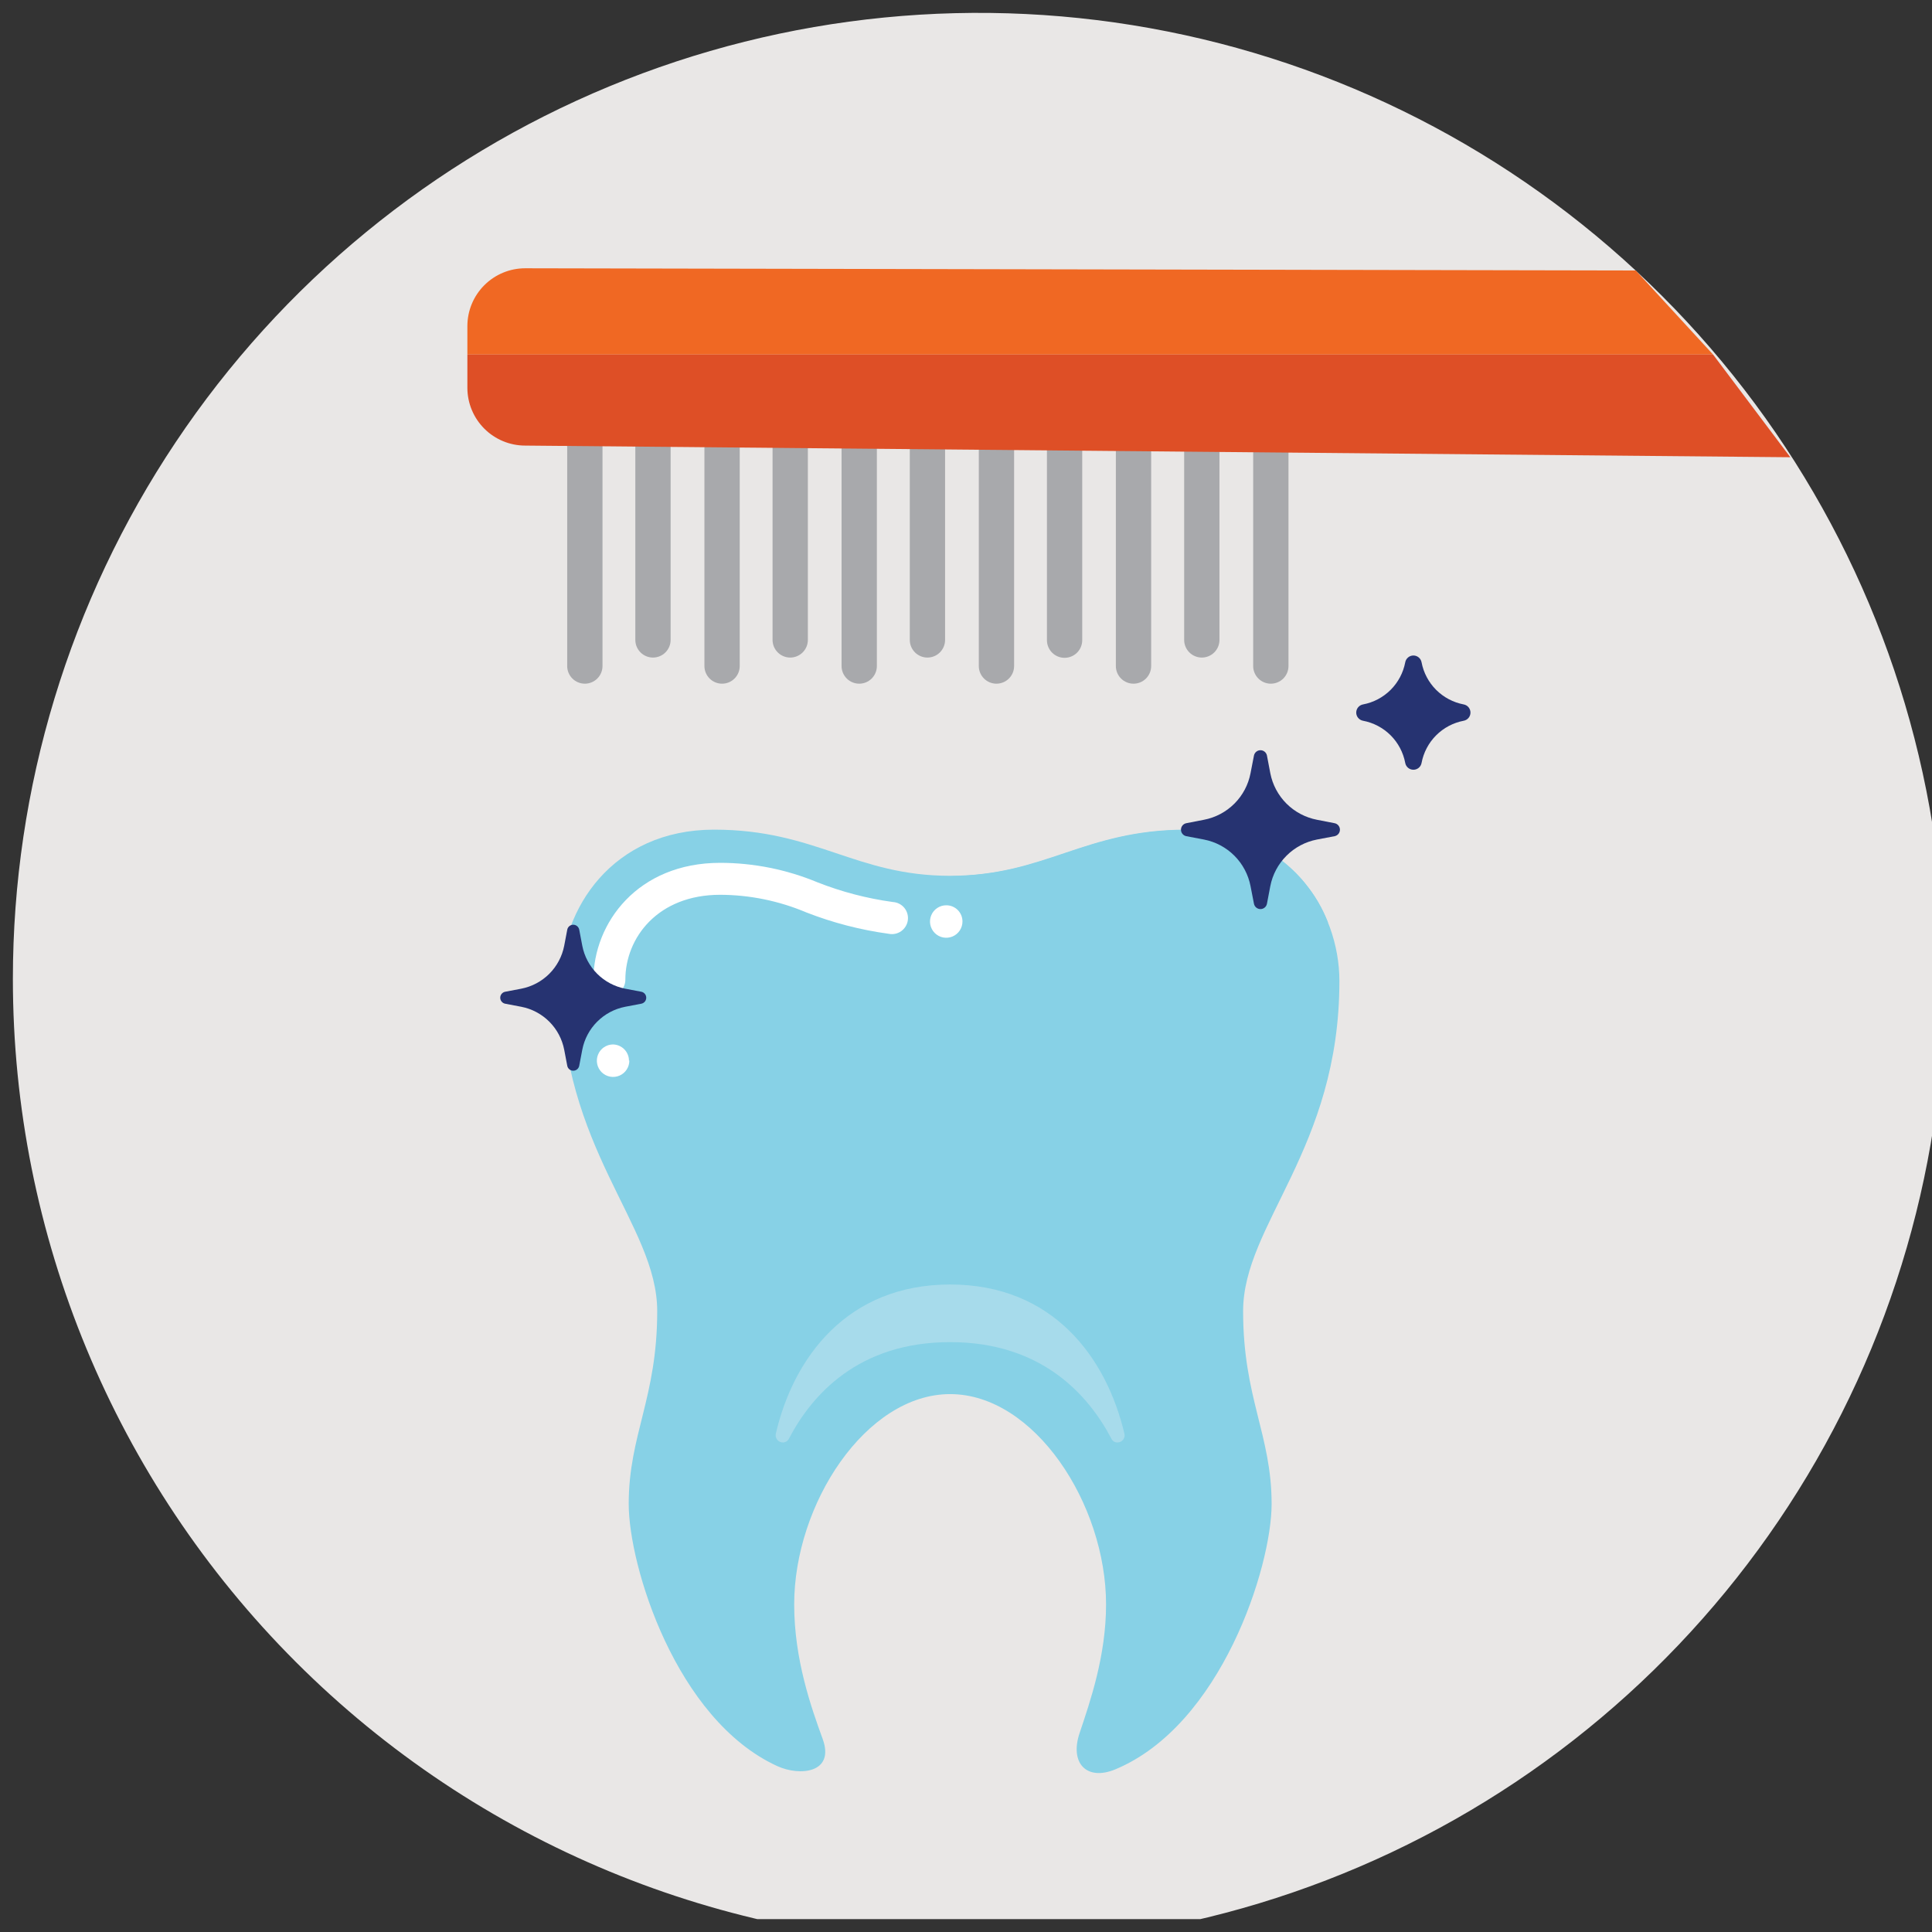 <svg width="150" height="150" viewBox="0 0 150 150" fill="none" xmlns="http://www.w3.org/2000/svg">
<rect x="0" y="0" width="150" height="150" fill="#333333" stroke="none"/>
<g clip-path="url(#clip0)">
<g clip-path="url(#clip1)">
<path d="M76 151C90.834 151 105.334 146.601 117.668 138.36C130.001 130.119 139.614 118.406 145.291 104.701C150.968 90.997 152.453 75.917 149.559 61.368C146.665 46.82 139.522 33.456 129.033 22.967C118.544 12.478 105.18 5.335 90.632 2.441C76.083 -0.453 61.003 1.032 47.299 6.709C33.594 12.386 21.881 21.999 13.64 34.332C5.399 46.666 1 61.166 1 76C1 95.891 8.902 114.968 22.967 129.033C37.032 143.098 56.109 151 76 151" fill="#E9E7E6"/>
<path d="M73.767 108.238C80.311 108.238 85.874 116.769 85.874 124.566C85.874 128.561 84.641 132.103 83.819 134.556C83.038 136.886 84.36 138.297 86.594 137.372C94.816 133.946 98.728 121.661 98.728 116.769C98.728 111.397 96.515 108.547 96.515 101.798C96.515 95.049 103.991 89.231 103.991 76.172C103.991 70.587 99.989 64.414 92.089 64.414C84.189 64.414 81.126 67.997 73.767 67.997C66.408 67.997 63.345 64.414 55.445 64.414C47.545 64.414 43.544 70.581 43.544 76.172C43.544 89.231 51.026 95.055 51.026 101.798C51.026 108.54 48.813 111.39 48.813 116.769C48.813 121.565 52.465 133.494 60.331 137.112C62.098 137.927 64.832 137.66 63.873 135.015C62.989 132.583 61.66 128.849 61.66 124.566C61.66 116.769 67.23 108.238 73.767 108.238Z" fill="#87D1E6"/>
<path d="M86.751 111.993C86.655 111.994 86.561 111.967 86.48 111.916C86.399 111.865 86.334 111.792 86.292 111.705C84.518 108.327 80.9 104.203 73.767 104.203C66.634 104.203 63.017 108.314 61.249 111.705C61.205 111.791 61.138 111.864 61.056 111.914C60.974 111.965 60.879 111.992 60.783 111.993C60.699 111.993 60.615 111.974 60.539 111.938C60.464 111.901 60.397 111.848 60.344 111.782C60.291 111.716 60.254 111.64 60.235 111.558C60.216 111.475 60.216 111.39 60.235 111.308C61.605 105.402 65.778 99.728 73.767 99.728C81.756 99.728 85.902 105.402 87.299 111.308C87.319 111.39 87.32 111.476 87.302 111.559C87.283 111.641 87.246 111.719 87.193 111.785C87.14 111.851 87.073 111.904 86.996 111.94C86.92 111.976 86.836 111.994 86.751 111.993" fill="#A7DBEB"/>
<path d="M44.037 51.711C44.037 52.074 44.181 52.423 44.438 52.68C44.695 52.937 45.044 53.081 45.407 53.081C45.771 53.081 46.119 52.937 46.376 52.68C46.633 52.423 46.778 52.074 46.778 51.711V33.629L44.037 33.766V51.711Z" fill="#A8A9AC"/>
<path d="M54.691 51.711C54.691 52.074 54.836 52.423 55.093 52.679C55.35 52.937 55.698 53.081 56.062 53.081C56.425 53.081 56.774 52.937 57.031 52.679C57.288 52.423 57.432 52.074 57.432 51.711V33.128L54.691 33.238V51.683V51.711Z" fill="#A8A9AC"/>
<path d="M65.339 51.711C65.339 52.074 65.484 52.422 65.741 52.679C65.998 52.937 66.346 53.081 66.71 53.081C67.073 53.081 67.422 52.937 67.679 52.679C67.936 52.422 68.08 52.074 68.08 51.711V32.772L65.339 32.861V51.711Z" fill="#A8A9AC"/>
<path d="M75.994 51.711C75.994 52.074 76.138 52.423 76.395 52.68C76.652 52.937 77.001 53.081 77.364 53.081C77.728 53.081 78.076 52.937 78.333 52.68C78.59 52.423 78.735 52.074 78.735 51.711V32.477L75.994 32.546V51.731V51.711Z" fill="#A8A9AC"/>
<path d="M86.635 51.711C86.635 52.074 86.779 52.423 87.036 52.68C87.293 52.937 87.642 53.081 88.005 53.081C88.369 53.081 88.717 52.937 88.974 52.68C89.231 52.423 89.376 52.074 89.376 51.711V32.299H86.635V51.676V51.711Z" fill="#A8A9AC"/>
<path d="M97.296 51.711C97.296 52.074 97.441 52.423 97.698 52.68C97.955 52.937 98.303 53.081 98.667 53.081C99.03 53.081 99.379 52.937 99.636 52.68C99.893 52.423 100.037 52.074 100.037 51.711V32.224H97.296V51.697V51.711Z" fill="#A8A9AC"/>
<path d="M49.327 49.682C49.327 50.046 49.471 50.394 49.728 50.651C49.985 50.908 50.333 51.053 50.697 51.053C51.06 51.053 51.409 50.908 51.666 50.651C51.923 50.394 52.067 50.046 52.067 49.682V33.382L49.327 33.505V49.682Z" fill="#A8A9AC"/>
<path d="M59.981 49.682C59.981 50.046 60.126 50.394 60.383 50.651C60.639 50.908 60.988 51.053 61.352 51.053C61.715 51.053 62.063 50.908 62.321 50.651C62.578 50.394 62.722 50.046 62.722 49.682V32.95L59.981 33.053V49.682V49.682Z" fill="#A8A9AC"/>
<path d="M70.636 49.682C70.636 50.046 70.78 50.394 71.037 50.651C71.294 50.908 71.643 51.053 72.006 51.053C72.37 51.053 72.718 50.908 72.975 50.651C73.232 50.394 73.376 50.046 73.376 49.682V32.614L70.636 32.69V49.682Z" fill="#A8A9AC"/>
<path d="M81.284 32.443V49.703C81.284 50.066 81.428 50.415 81.685 50.672C81.942 50.929 82.29 51.073 82.654 51.073C83.017 51.073 83.366 50.929 83.623 50.672C83.88 50.415 84.024 50.066 84.024 49.703V32.375H83.339L81.284 32.409V32.443Z" fill="#A8A9AC"/>
<path d="M91.938 49.682C91.938 50.046 92.082 50.394 92.34 50.651C92.597 50.908 92.945 51.053 93.308 51.053C93.672 51.053 94.02 50.908 94.278 50.651C94.534 50.394 94.679 50.046 94.679 49.682V32.258H91.938V49.662V49.682Z" fill="#A8A9AC"/>
<path d="M47.312 77.323C46.983 77.321 46.667 77.189 46.435 76.955C46.202 76.722 46.072 76.405 46.072 76.076C46.072 71.67 49.498 66.99 55.918 66.99C58.505 66.994 61.066 67.506 63.455 68.498C65.342 69.242 67.311 69.757 69.32 70.032C69.491 70.042 69.658 70.087 69.811 70.165C69.964 70.242 70.099 70.35 70.209 70.482C70.318 70.614 70.399 70.767 70.446 70.932C70.494 71.096 70.507 71.269 70.485 71.439C70.463 71.609 70.406 71.772 70.317 71.919C70.229 72.066 70.112 72.193 69.972 72.293C69.833 72.392 69.674 72.462 69.507 72.497C69.339 72.533 69.166 72.533 68.998 72.499C66.809 72.2 64.663 71.644 62.605 70.841C60.487 69.944 58.211 69.478 55.911 69.471C51.081 69.471 48.552 72.794 48.552 76.069C48.552 76.4 48.421 76.717 48.187 76.951C47.953 77.185 47.636 77.316 47.305 77.316L47.312 77.323Z" fill="white"/>
<path d="M43.804 73.431L44.044 72.17C44.066 72.064 44.124 71.969 44.209 71.901C44.293 71.833 44.398 71.796 44.506 71.796C44.615 71.796 44.72 71.833 44.804 71.901C44.888 71.969 44.946 72.064 44.969 72.17L45.209 73.431C45.369 74.254 45.772 75.011 46.365 75.605C46.958 76.198 47.715 76.6 48.538 76.761L49.799 77.001C49.905 77.023 50 77.081 50.069 77.166C50.137 77.25 50.174 77.355 50.174 77.463C50.174 77.572 50.137 77.677 50.069 77.761C50 77.845 49.905 77.903 49.799 77.926L48.538 78.166C47.715 78.326 46.958 78.729 46.365 79.322C45.772 79.915 45.369 80.672 45.209 81.496L44.969 82.756C44.946 82.862 44.888 82.957 44.804 83.026C44.72 83.094 44.615 83.131 44.506 83.131C44.398 83.131 44.293 83.094 44.209 83.026C44.124 82.957 44.066 82.862 44.044 82.756L43.804 81.496C43.643 80.672 43.241 79.915 42.648 79.322C42.054 78.729 41.297 78.326 40.474 78.166L39.213 77.926C39.107 77.903 39.012 77.845 38.944 77.761C38.876 77.677 38.838 77.572 38.838 77.463C38.838 77.355 38.876 77.25 38.944 77.166C39.012 77.081 39.107 77.023 39.213 77.001L40.474 76.761C41.297 76.6 42.054 76.198 42.648 75.605C43.241 75.011 43.643 74.254 43.804 73.431Z" fill="#263371"/>
<path d="M109.102 51.423C109.129 51.274 109.207 51.14 109.323 51.043C109.439 50.946 109.585 50.893 109.736 50.893C109.887 50.893 110.033 50.946 110.149 51.043C110.265 51.14 110.343 51.274 110.37 51.423C110.524 52.232 110.918 52.977 111.501 53.56C112.084 54.143 112.828 54.537 113.638 54.691C113.786 54.718 113.921 54.796 114.018 54.912C114.114 55.028 114.167 55.174 114.167 55.325C114.167 55.476 114.114 55.622 114.018 55.738C113.921 55.854 113.786 55.932 113.638 55.959C112.827 56.114 112.082 56.509 111.499 57.093C110.916 57.677 110.523 58.423 110.37 59.234C110.343 59.382 110.265 59.517 110.149 59.614C110.033 59.71 109.887 59.763 109.736 59.763C109.585 59.763 109.439 59.71 109.323 59.614C109.207 59.517 109.129 59.382 109.102 59.234C108.948 58.422 108.554 57.675 107.97 57.091C107.385 56.507 106.639 56.112 105.827 55.959C105.678 55.932 105.544 55.854 105.447 55.738C105.35 55.622 105.297 55.476 105.297 55.325C105.297 55.174 105.35 55.028 105.447 54.912C105.544 54.796 105.678 54.718 105.827 54.691C106.638 54.538 107.384 54.144 107.968 53.562C108.552 52.978 108.947 52.233 109.102 51.423V51.423Z" fill="#263371"/>
<path d="M101.305 68.552C100.183 67.211 98.77 66.143 97.172 65.43C95.575 64.718 93.837 64.38 92.089 64.441C86.477 64.441 83.305 66.25 79.303 67.299C77.494 67.763 75.635 68.007 73.767 68.025C76.768 68.025 79.303 70.519 79.303 74.267V82.462C79.337 83.101 79.615 83.704 80.079 84.145C80.544 84.586 81.16 84.832 81.801 84.832C82.442 84.832 83.058 84.586 83.522 84.145C83.987 83.704 84.265 83.101 84.298 82.462V82.462V78.282C84.326 77.837 84.523 77.419 84.848 77.113C85.173 76.808 85.603 76.638 86.049 76.638C86.495 76.638 86.925 76.808 87.25 77.113C87.575 77.419 87.772 77.837 87.8 78.282V86.833C87.833 87.473 88.111 88.075 88.576 88.516C89.04 88.957 89.656 89.203 90.297 89.203C90.938 89.203 91.554 88.957 92.019 88.516C92.483 88.075 92.761 87.473 92.795 86.833V72.588C92.823 72.143 93.019 71.725 93.344 71.419C93.67 71.114 94.099 70.944 94.545 70.944C94.992 70.944 95.421 71.114 95.746 71.419C96.072 71.725 96.268 72.143 96.296 72.588V77.7C96.296 78.363 96.559 78.999 97.028 79.468C97.497 79.937 98.134 80.201 98.797 80.201C99.46 80.201 100.096 79.937 100.565 79.468C101.034 78.999 101.298 78.363 101.298 77.7V73.588C101.298 71.231 103.107 71.636 103.107 71.636C102.682 70.513 102.07 69.471 101.298 68.552H101.305Z" fill="#87D1E6"/>
<path d="M97.091 60.029L97.358 58.658C97.382 58.542 97.445 58.438 97.536 58.363C97.628 58.288 97.743 58.247 97.862 58.247C97.98 58.247 98.095 58.288 98.187 58.363C98.279 58.438 98.342 58.542 98.365 58.658L98.626 60.029C98.799 60.925 99.237 61.748 99.883 62.393C100.53 63.038 101.354 63.474 102.25 63.647L103.621 63.914C103.737 63.937 103.841 64 103.916 64.092C103.991 64.184 104.032 64.299 104.032 64.417C104.032 64.536 103.991 64.651 103.916 64.743C103.841 64.834 103.737 64.897 103.621 64.921L102.25 65.181C101.354 65.354 100.53 65.791 99.885 66.436C99.239 67.081 98.8 67.903 98.626 68.799L98.365 70.169C98.342 70.286 98.279 70.39 98.187 70.465C98.095 70.54 97.98 70.581 97.862 70.581C97.743 70.581 97.628 70.54 97.536 70.465C97.445 70.39 97.382 70.286 97.358 70.169L97.091 68.799C96.918 67.904 96.481 67.08 95.837 66.436C95.192 65.791 94.368 65.354 93.473 65.181L92.103 64.921C91.986 64.897 91.882 64.834 91.807 64.743C91.732 64.651 91.691 64.536 91.691 64.417C91.691 64.299 91.732 64.184 91.807 64.092C91.882 64 91.986 63.937 92.103 63.914L93.473 63.647C94.369 63.476 95.193 63.039 95.839 62.394C96.484 61.749 96.92 60.925 97.091 60.029V60.029Z" fill="#263371"/>
<path d="M48.861 82.332C48.865 82.581 48.795 82.826 48.659 83.035C48.524 83.245 48.33 83.409 48.101 83.509C47.873 83.608 47.62 83.637 47.374 83.592C47.129 83.548 46.902 83.431 46.723 83.258C46.544 83.084 46.42 82.862 46.368 82.618C46.315 82.374 46.336 82.12 46.428 81.889C46.519 81.657 46.677 81.457 46.882 81.315C47.087 81.173 47.33 81.095 47.579 81.091C47.912 81.093 48.231 81.227 48.466 81.463C48.701 81.699 48.833 82.019 48.833 82.352L48.861 82.332Z" fill="white"/>
<path d="M74.726 71.547C74.726 71.796 74.652 72.04 74.513 72.248C74.374 72.455 74.177 72.617 73.946 72.712C73.716 72.807 73.462 72.832 73.217 72.783C72.972 72.733 72.748 72.613 72.572 72.436C72.396 72.259 72.276 72.033 72.228 71.788C72.18 71.543 72.206 71.29 72.303 71.059C72.399 70.829 72.562 70.633 72.77 70.495C72.978 70.357 73.223 70.285 73.472 70.286C73.638 70.286 73.801 70.319 73.954 70.382C74.106 70.445 74.245 70.538 74.362 70.656C74.478 70.773 74.57 70.912 74.633 71.065C74.695 71.218 74.727 71.381 74.726 71.547V71.547Z" fill="white"/>
<path d="M127 21L40.775 20.829C39.585 20.829 38.444 21.302 37.602 22.144C36.76 22.985 36.287 24.127 36.287 25.317V27.523H133L127 21Z" fill="#F06823"/>
<path d="M36.287 27.523V30.113C36.289 31.303 36.763 32.442 37.604 33.283C38.446 34.123 39.586 34.595 40.775 34.595L139 35.5L133 27.523H36.287Z" fill="#DE4F26"/>
</g>
</g>
<defs>
<clipPath id="clip0">
<rect width="150" height="150" fill="white"/>
</clipPath>
<clipPath id="clip1">
<rect width="150.295" height="148" fill="white" transform="translate(0 1)"/>
</clipPath>
</defs>
</svg>
